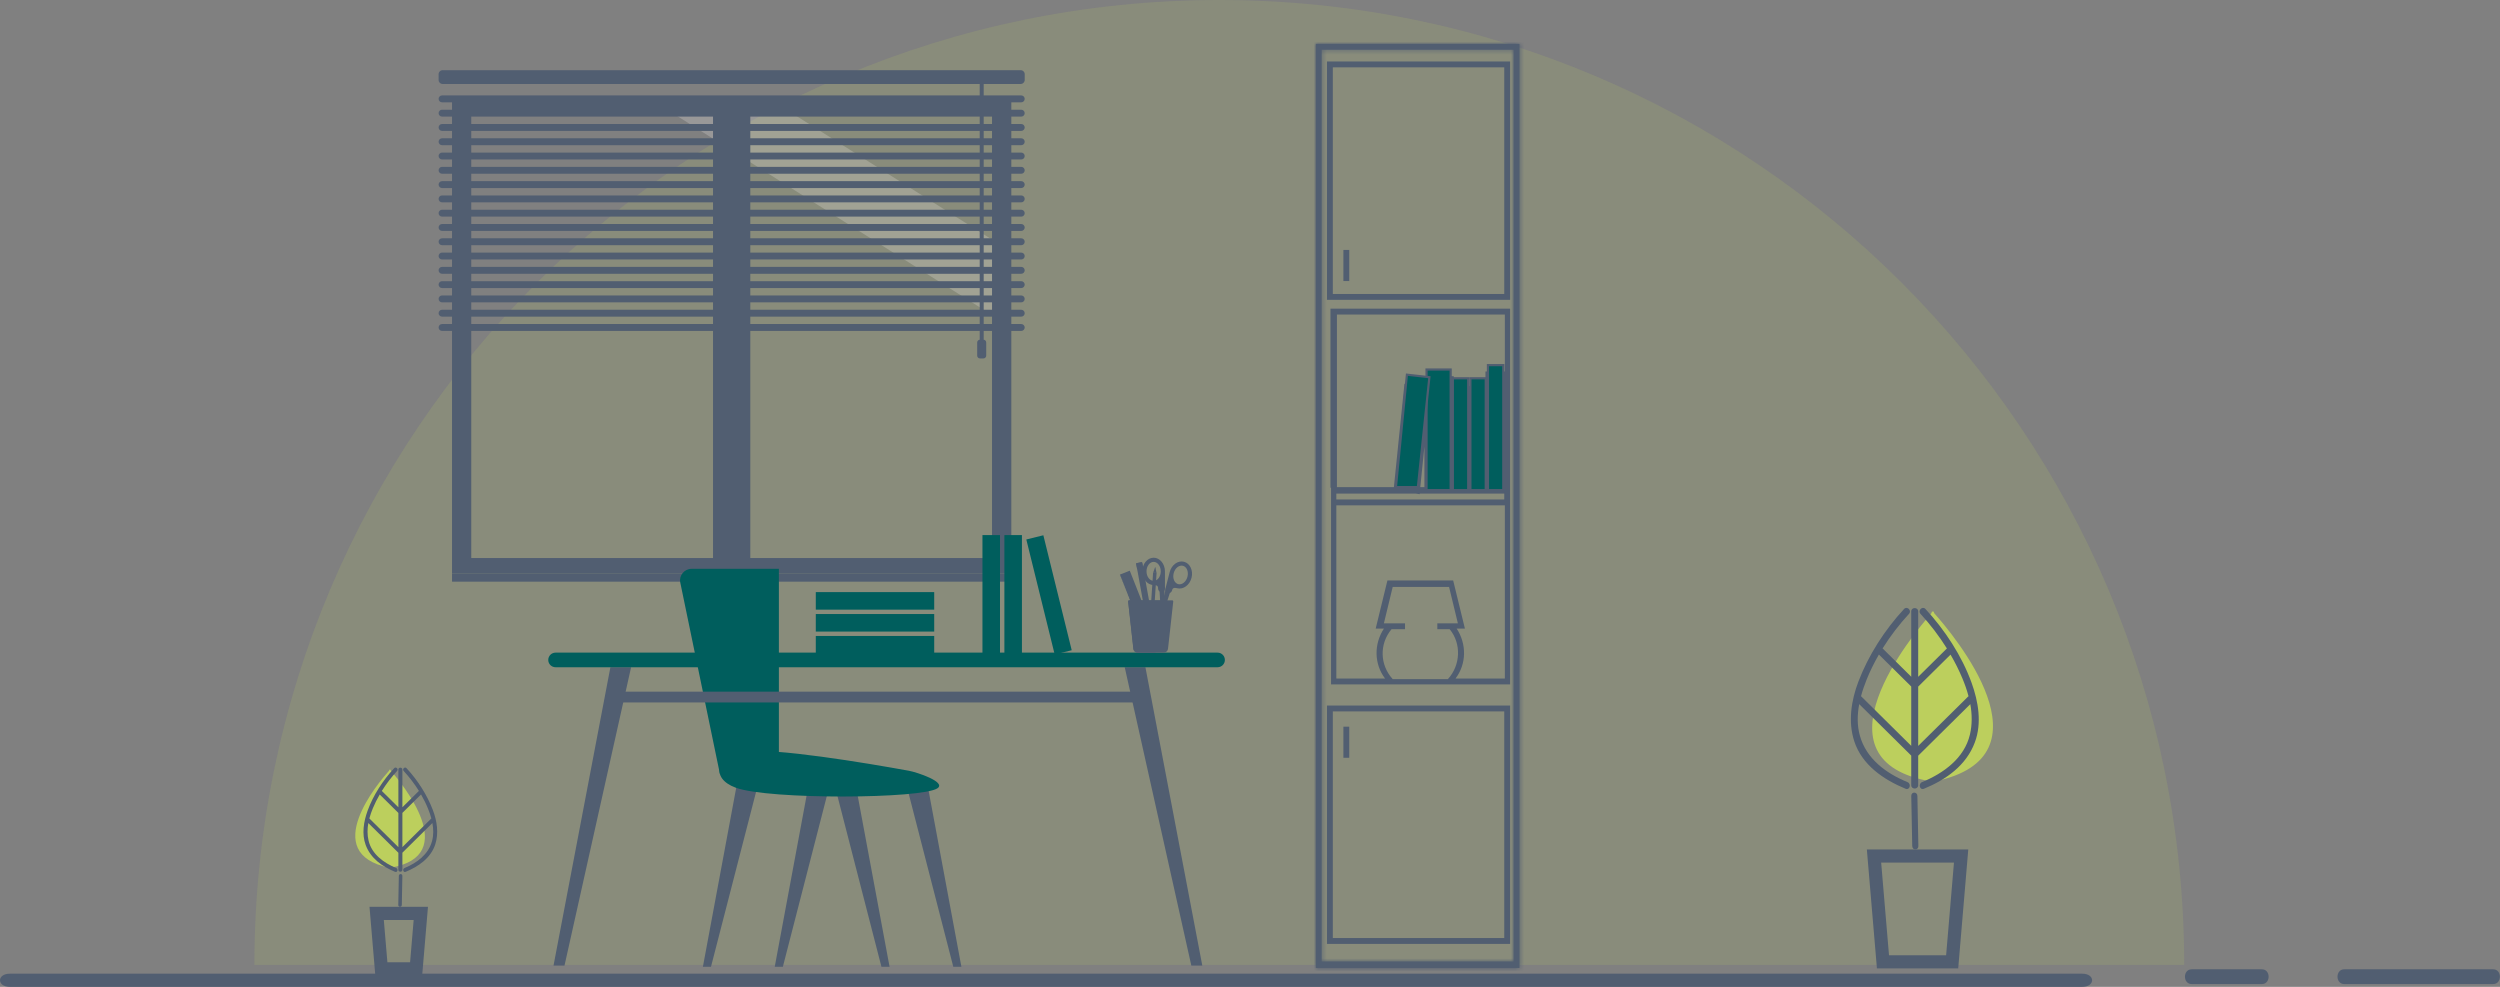 <svg width="570" height="225" viewBox="0 0 570 225" fill="none" xmlns="http://www.w3.org/2000/svg">
<rect x="0" y="0" width="570" height="225" fill="#808080" stroke="none"/>
<path opacity="0.15" fill-rule="evenodd" clip-rule="evenodd" d="M58 220H498C498 98.497 399.503 0 278 0C156.497 0 58 98.497 58 220Z" fill="#BCCF5D"/>
<path fill-rule="evenodd" clip-rule="evenodd" d="M2.261 225C15.119 225 27.977 225 40.834 225C72.602 225 104.369 225 136.137 225C176.572 225 217.03 225 257.465 225C296.327 225 335.21 225 374.094 225C401.184 225 428.274 225 455.341 225C461.815 225 468.288 225 474.739 225C477.754 225 477.754 222 474.739 222C461.881 222 449.023 222 436.166 222C404.398 222 372.631 222 340.863 222C300.406 222 259.97 222 219.535 222C180.651 222 141.79 222 102.906 222C75.816 222 48.726 222 21.637 222C15.185 222 8.712 222 2.261 222C-0.754 222 -0.754 225 2.261 225Z" fill="#515E71"/>
<path fill-rule="evenodd" clip-rule="evenodd" d="M499.698 224.366C505.043 224.366 510.372 224.366 515.717 224.366C517.753 224.366 517.753 221 515.717 221C510.372 221 505.043 221 499.698 221C497.662 221 497.662 224.366 499.698 224.366Z" fill="#515E71"/>
<path fill-rule="evenodd" clip-rule="evenodd" d="M534.478 224.366C545.797 224.366 557.13 224.366 568.448 224.366C570.485 224.366 570.485 221 568.448 221C557.13 221 545.797 221 534.478 221C532.442 221 532.442 224.366 534.478 224.366Z" fill="#515E71"/>
<path fill-rule="evenodd" clip-rule="evenodd" d="M441.002 139.815C441.002 139.815 440.88 139.23 440.68 139.461C440.469 139.23 440.358 139.827 440.358 139.827C436.025 144.757 412.216 173.477 440.469 178.198V178.284C440.546 178.269 440.624 178.252 440.702 178.237C440.802 178.252 440.902 178.269 441.002 178.284V178.179C468.865 172.533 445.301 144.627 441.002 139.815Z" fill="#BCCF5D"/>
<path fill-rule="evenodd" clip-rule="evenodd" d="M448.722 158.823C444.927 162.572 441.144 166.323 437.349 170.072C437.349 165.563 437.349 161.055 437.349 156.545C439.807 154.114 442.265 151.682 444.724 149.251C445.754 151.026 446.672 152.854 447.442 154.705C447.986 156.005 448.462 157.357 448.824 158.736C448.79 158.761 448.756 158.788 448.722 158.823ZM424.412 158.823C424.378 158.789 424.344 158.765 424.31 158.739C424.65 157.449 425.092 156.187 425.579 154.978C426.36 153.028 427.312 151.102 428.388 149.235C430.846 151.665 433.305 154.096 435.763 156.526C435.763 161.034 435.763 165.544 435.763 170.053C431.979 166.309 428.196 162.567 424.412 158.823ZM449.515 155.661C447.295 149.529 443.443 143.644 439.003 138.845C438.3 138.096 437.179 139.211 437.87 139.958C440.09 142.354 442.129 145.029 443.897 147.859C443.874 147.876 443.851 147.889 443.829 147.909C441.665 150.047 439.513 152.183 437.349 154.319C437.349 149.347 437.349 144.374 437.349 139.402C437.349 138.386 435.763 138.386 435.763 139.402C435.763 144.367 435.763 149.334 435.763 154.3C433.61 152.171 431.458 150.04 429.306 147.909C429.272 147.884 429.249 147.868 429.226 147.847C430.994 145.016 433.044 142.343 435.253 139.958C435.955 139.211 434.834 138.096 434.132 138.845C429.725 143.597 426.021 149.357 423.721 155.384C422.078 159.693 421.319 164.532 422.769 168.995C424.525 174.395 429.419 177.752 434.483 179.84C435.434 180.23 435.842 178.707 434.902 178.323C430.008 176.306 425.534 173.02 424.061 167.764C423.392 165.401 423.449 162.943 423.902 160.54C427.856 164.452 431.809 168.365 435.763 172.279C435.763 174.529 435.763 176.778 435.763 179.029C435.763 180.043 437.349 180.043 437.349 179.029C437.349 176.785 437.349 174.541 437.349 172.297C441.314 168.381 445.267 164.463 449.232 160.546C449.64 162.847 449.685 165.195 449.142 167.491C447.861 172.88 443.138 176.3 438.221 178.323C437.292 178.707 437.7 180.23 438.652 179.84C443.715 177.752 448.303 174.525 450.263 169.264C451.906 164.876 451.067 159.943 449.515 155.661Z" fill="#515E71"/>
<path fill-rule="evenodd" clip-rule="evenodd" d="M435.769 181.477C435.839 185.287 435.909 189.099 435.989 192.909C436.009 193.926 437.408 193.928 437.388 192.909C437.318 189.099 437.238 185.287 437.168 181.477C437.148 180.46 435.749 180.458 435.769 181.477Z" fill="#515E71"/>
<path d="M427.702 200.242L427.702 200.242L427.274 195.173H447.136L446.708 200.242L446.708 200.242L445.093 219.299H429.317L427.702 200.242Z" stroke="#515E71" stroke-width="3"/>
<path fill-rule="evenodd" clip-rule="evenodd" d="M88.724 175.702C88.724 175.702 88.794 175.365 88.909 175.498C89.031 175.365 89.095 175.709 89.095 175.709C91.593 178.552 105.32 195.111 89.031 197.833V197.883C88.986 197.874 88.941 197.864 88.897 197.856C88.839 197.864 88.781 197.874 88.724 197.883V197.822C72.658 194.567 86.245 178.477 88.724 175.702Z" fill="#BCCF5D"/>
<path fill-rule="evenodd" clip-rule="evenodd" d="M84.272 186.662C86.46 188.824 88.642 190.986 90.83 193.148C90.83 190.548 90.83 187.949 90.83 185.349C89.412 183.947 87.995 182.545 86.578 181.143C85.983 182.167 85.454 183.221 85.01 184.288C84.697 185.037 84.422 185.817 84.213 186.611C84.233 186.626 84.253 186.642 84.272 186.662ZM98.289 186.662C98.308 186.642 98.328 186.628 98.347 186.613C98.152 185.87 97.897 185.142 97.616 184.445C97.165 183.321 96.617 182.21 95.996 181.134C94.579 182.535 93.162 183.937 91.744 185.338C91.744 187.937 91.744 190.537 91.744 193.137C93.926 190.978 96.107 188.82 98.289 186.662ZM83.815 184.839C85.095 181.303 87.316 177.91 89.876 175.143C90.281 174.711 90.928 175.354 90.529 175.785C89.249 177.166 88.073 178.708 87.055 180.34C87.068 180.35 87.081 180.358 87.094 180.369C88.341 181.602 89.582 182.833 90.83 184.065C90.83 181.198 90.83 178.331 90.83 175.464C90.83 174.879 91.744 174.879 91.744 175.464C91.744 178.327 91.744 181.191 91.744 184.054C92.985 182.826 94.226 181.598 95.467 180.369C95.487 180.355 95.5 180.345 95.513 180.334C94.494 178.701 93.312 177.16 92.038 175.785C91.633 175.354 92.28 174.711 92.685 175.143C95.225 177.883 97.361 181.204 98.687 184.679C99.634 187.163 100.072 189.953 99.236 192.527C98.223 195.64 95.402 197.576 92.482 198.78C91.934 199.005 91.698 198.126 92.241 197.905C95.062 196.742 97.642 194.847 98.491 191.817C98.877 190.455 98.844 189.037 98.583 187.652C96.303 189.907 94.024 192.163 91.744 194.42C91.744 195.717 91.744 197.014 91.744 198.312C91.744 198.897 90.83 198.897 90.83 198.312C90.83 197.018 90.83 195.724 90.83 194.43C88.544 192.172 86.264 189.914 83.978 187.655C83.743 188.982 83.717 190.336 84.031 191.659C84.769 194.767 87.492 196.738 90.327 197.905C90.862 198.126 90.627 199.005 90.079 198.78C87.159 197.576 84.514 195.715 83.384 192.682C82.437 190.152 82.92 187.307 83.815 184.839Z" fill="#515E71"/>
<path fill-rule="evenodd" clip-rule="evenodd" d="M91.741 199.723C91.7 201.92 91.66 204.118 91.614 206.315C91.602 206.901 90.796 206.902 90.807 206.315C90.847 204.118 90.893 201.92 90.934 199.723C90.945 199.137 91.752 199.136 91.741 199.723Z" fill="#515E71"/>
<path d="M95.759 210.489L95.759 210.489L95.947 208.255H85.878L86.066 210.489L86.066 210.489L86.948 220.895H94.877L95.759 210.489Z" stroke="#515E71" stroke-width="3"/>
<path d="M230.579 130.795H103.062V132.62H230.579V130.795Z" fill="#515E71"/>
<path fill-rule="evenodd" clip-rule="evenodd" d="M103.062 22.548H230.579V130.795H103.062V22.548ZM107.449 26.105H226.181V127.234H107.449V26.105Z" fill="#515E71"/>
<path opacity="0.2" d="M226.182 54.631V71.832L153.85 26.105H181.047L226.182 54.631Z" fill="#FFFDFC"/>
<path d="M171.07 129.87L171.07 23.468H162.568L162.568 129.87H171.07Z" fill="#515E71"/>
<path d="M232.843 75.453H100.788C100.353 75.453 100 75.1 100 74.666C100 74.231 100.353 73.878 100.788 73.878H232.843C233.278 73.878 233.631 74.231 233.631 74.666C233.631 75.106 233.278 75.453 232.843 75.453Z" fill="#515E71"/>
<path d="M232.844 23.33H100.788C100.354 23.33 100.001 22.977 100.001 22.543C100.001 22.108 100.354 21.755 100.788 21.755H232.844C233.278 21.755 233.631 22.108 233.631 22.543C233.631 22.982 233.278 23.33 232.844 23.33Z" fill="#515E71"/>
<path d="M232.843 26.588H100.788C100.353 26.588 100 26.235 100 25.8C100 25.366 100.353 25.013 100.788 25.013H232.843C233.278 25.013 233.631 25.366 233.631 25.8C233.631 26.24 233.278 26.588 232.843 26.588Z" fill="#515E71"/>
<path d="M232.843 29.846H100.788C100.353 29.846 100 29.493 100 29.058C100 28.624 100.353 28.271 100.788 28.271H232.843C233.278 28.271 233.631 28.624 233.631 29.058C233.631 29.498 233.278 29.846 232.843 29.846Z" fill="#515E71"/>
<path d="M232.843 33.103H100.788C100.353 33.103 100 32.75 100 32.316C100 31.881 100.353 31.528 100.788 31.528H232.843C233.278 31.528 233.631 31.881 233.631 32.316C233.631 32.755 233.278 33.103 232.843 33.103Z" fill="#515E71"/>
<path d="M232.843 36.361H100.788C100.353 36.361 100 36.008 100 35.573C100 35.139 100.353 34.786 100.788 34.786H232.843C233.278 34.786 233.631 35.139 233.631 35.573C233.631 36.013 233.278 36.361 232.843 36.361Z" fill="#515E71"/>
<path d="M232.843 39.618H100.788C100.353 39.618 100 39.265 100 38.831C100 38.396 100.353 38.044 100.788 38.044H232.843C233.278 38.044 233.631 38.396 233.631 38.831C233.631 39.27 233.278 39.618 232.843 39.618Z" fill="#515E71"/>
<path d="M232.843 42.876H100.788C100.353 42.876 100 42.523 100 42.089C100 41.654 100.353 41.301 100.788 41.301H232.843C233.278 41.301 233.631 41.654 233.631 42.089C233.631 42.528 233.278 42.876 232.843 42.876Z" fill="#515E71"/>
<path d="M232.843 46.134H100.788C100.353 46.134 100 45.781 100 45.346C100 44.912 100.353 44.559 100.788 44.559H232.843C233.278 44.559 233.631 44.912 233.631 45.346C233.631 45.786 233.278 46.134 232.843 46.134Z" fill="#515E71"/>
<path d="M232.843 49.391H100.788C100.353 49.391 100 49.038 100 48.604C100 48.17 100.353 47.817 100.788 47.817H232.843C233.278 47.817 233.631 48.17 233.631 48.604C233.631 49.044 233.278 49.391 232.843 49.391Z" fill="#515E71"/>
<path d="M232.843 52.649H100.788C100.353 52.649 100 52.296 100 51.861C100 51.427 100.353 51.074 100.788 51.074H232.843C233.278 51.074 233.631 51.427 233.631 51.861C233.631 52.301 233.278 52.649 232.843 52.649Z" fill="#515E71"/>
<path d="M232.843 55.907H100.788C100.353 55.907 100 55.554 100 55.119C100 54.685 100.353 54.332 100.788 54.332H232.843C233.278 54.332 233.631 54.685 233.631 55.119C233.631 55.559 233.278 55.907 232.843 55.907Z" fill="#515E71"/>
<path d="M232.843 59.164H100.788C100.353 59.164 100 58.812 100 58.377C100 57.943 100.353 57.59 100.788 57.59H232.843C233.278 57.59 233.631 57.943 233.631 58.377C233.631 58.817 233.278 59.164 232.843 59.164Z" fill="#515E71"/>
<path d="M232.843 62.422H100.788C100.353 62.422 100 62.069 100 61.635C100 61.201 100.353 60.848 100.788 60.848H232.843C233.278 60.848 233.631 61.201 233.631 61.635C233.631 62.075 233.278 62.422 232.843 62.422Z" fill="#515E71"/>
<path d="M232.843 65.68H100.788C100.353 65.68 100 65.327 100 64.893C100 64.458 100.353 64.106 100.788 64.106H232.843C233.278 64.106 233.631 64.458 233.631 64.893C233.631 65.332 233.278 65.68 232.843 65.68Z" fill="#515E71"/>
<path d="M232.843 68.938H100.788C100.353 68.938 100 68.585 100 68.151C100 67.716 100.353 67.363 100.788 67.363H232.843C233.278 67.363 233.631 67.716 233.631 68.151C233.631 68.59 233.278 68.938 232.843 68.938Z" fill="#515E71"/>
<path d="M232.843 72.195H100.788C100.353 72.195 100 71.842 100 71.408C100 70.974 100.353 70.621 100.788 70.621H232.843C233.278 70.621 233.631 70.974 233.631 71.408C233.631 71.848 233.278 72.195 232.843 72.195Z" fill="#515E71"/>
<path d="M232.713 19.149H100.924C100.413 19.149 100.001 18.736 100.001 18.226V16.923C100.001 16.413 100.413 16 100.924 16H232.713C233.224 16 233.636 16.413 233.636 16.923V18.226C233.631 18.736 233.218 19.149 232.713 19.149Z" fill="#515E71"/>
<path d="M224.281 19.149H223.374V78.26H224.281V19.149Z" fill="#515E71"/>
<path d="M224.227 81.724H223.429C223.081 81.724 222.799 81.442 222.799 81.094V78.081C222.799 77.734 223.081 77.451 223.429 77.451H224.227C224.574 77.451 224.857 77.734 224.857 78.081V81.094C224.857 81.436 224.574 81.724 224.227 81.724Z" fill="#515E71"/>
<path d="M160.259 220.426H162.105L172.915 178.488H168.067L160.259 220.426Z" fill="#515E71"/>
<path d="M202.821 220.426H200.969L190.164 178.488H195.008L202.821 220.426Z" fill="#515E71"/>
<path d="M176.639 220.426H178.491L189.295 178.488H184.447L176.639 220.426Z" fill="#515E71"/>
<path d="M219.201 220.426H217.35L206.545 178.488H211.388L219.201 220.426Z" fill="#515E71"/>
<path d="M207.23 175.735C209.119 176.083 215.748 178.303 213.767 179.71C210.33 182.153 175.299 182.365 167.752 179.596C161.779 177.402 163.408 172.266 169.924 171.359C176.439 170.452 197.348 173.933 207.23 175.735Z" fill="#005E5D"/>
<path d="M164.13 176.409L155.107 132.842C154.77 131.219 156.013 129.693 157.669 129.693H177.585V176.409H164.13Z" fill="#005E5D"/>
<path d="M143.889 152.133L128.703 220.164H126.2L139.171 152.133H143.889Z" fill="#515E71"/>
<path d="M256.437 152.133L271.623 220.164H274.126L261.155 152.133H256.437Z" fill="#515E71"/>
<path d="M261.15 157.698H138.215V160.158H261.15V157.698Z" fill="#515E71"/>
<path d="M277.606 152.133H126.667C125.744 152.133 125 151.383 125 150.466C125 149.543 125.749 148.799 126.667 148.799H277.606C278.529 148.799 279.273 149.548 279.273 150.466C279.273 151.389 278.524 152.133 277.606 152.133Z" fill="#005E5D"/>
<path d="M265.9 133.869L263.202 144.451L263.717 144.581L267.057 134.162" fill="#515E71"/>
<path d="M266.981 131.17C266.938 131.344 266.161 134.385 266.161 134.385C266.118 134.548 266.216 134.71 266.378 134.754C266.541 134.797 266.704 134.7 266.748 134.537L266.84 134.173C266.84 134.173 267.269 133.255 268.463 133.635C268.463 133.635 267.041 133.456 266.992 133.462C266.943 133.462 267.025 130.997 266.981 131.17Z" fill="#515E71"/>
<path d="M265.504 133.771L265.499 144.69H264.967L264.315 133.771" fill="#515E71"/>
<path d="M265.13 130.893C265.13 131.073 265.13 134.211 265.13 134.211C265.13 134.379 264.994 134.515 264.826 134.515C264.657 134.515 264.521 134.379 264.521 134.211V133.836C264.521 133.836 264.331 132.837 263.083 132.913C263.083 132.913 264.505 133.092 264.549 133.109C264.597 133.119 265.13 130.709 265.13 130.893Z" fill="#515E71"/>
<path d="M265.7 134.271C265.591 134.689 265.846 135.112 266.264 135.221C266.682 135.329 267.106 135.074 267.215 134.656C267.215 134.656 267.263 134.401 267.361 134.265C267.513 134.048 267.823 133.972 268.376 134.108C268.387 134.108 268.393 134.113 268.404 134.119C269.783 134.472 271.249 133.402 271.672 131.735C272.096 130.068 271.319 128.428 269.946 128.081C268.566 127.728 267.101 128.798 266.677 130.465C266.661 130.524 266.65 130.584 266.639 130.644H266.634L265.7 134.271ZM268.637 133.185C267.768 132.962 267.301 131.844 267.6 130.693C267.893 129.536 268.838 128.781 269.707 128.999C270.575 129.221 271.042 130.34 270.744 131.491C270.445 132.647 269.5 133.407 268.637 133.185Z" fill="#515E71"/>
<path d="M260.449 130.269C260.449 131.985 261.606 133.385 263.028 133.385C263.039 133.385 263.055 133.385 263.066 133.385C263.631 133.391 263.908 133.548 264 133.793C264.06 133.95 264.044 134.211 264.044 134.211C264.044 134.64 264.391 134.992 264.826 134.992C265.254 134.992 265.607 134.645 265.607 134.211V130.459H265.602C265.607 130.399 265.607 130.339 265.607 130.274C265.607 128.559 264.451 127.158 263.028 127.158C261.611 127.158 260.449 128.553 260.449 130.269ZM261.405 130.269C261.405 129.08 262.132 128.108 263.028 128.108C263.924 128.108 264.652 129.08 264.652 130.269C264.652 131.458 263.924 132.43 263.028 132.43C262.132 132.43 261.405 131.463 261.405 130.269Z" fill="#515E71"/>
<path d="M263.37 129.726C263.398 129.726 263.425 129.699 263.425 129.672L263.446 129.368C263.446 129.335 263.425 129.308 263.392 129.302C263.36 129.297 263.332 129.324 263.327 129.357L263.305 129.661C263.305 129.693 263.327 129.721 263.36 129.726C263.365 129.726 263.365 129.726 263.37 129.726Z" fill="#515E71"/>
<path d="M262.046 143.49L262.849 143.544L263.702 130.638L263.3 130.611L262.903 130.584L262.046 143.49Z" fill="#515E71"/>
<path d="M263.294 129.541L263.457 129.552L263.701 130.638L262.903 130.583L263.294 129.541Z" fill="#515E71"/>
<path d="M261.195 140.405L262.568 140.156L260.424 128.281C260.413 128.222 260.353 128.178 260.293 128.189L259.142 128.395C259.083 128.406 259.039 128.466 259.05 128.526L261.195 140.405Z" fill="#515E71"/>
<path d="M259.26 129.731L260.634 129.481L260.417 128.281C260.406 128.222 260.346 128.178 260.287 128.189L259.136 128.395C259.076 128.406 259.032 128.466 259.043 128.526L259.26 129.731Z" fill="#515E71"/>
<g opacity="0.5">
<g opacity="0.5">
<path opacity="0.5" d="M260.637 129.498L259.264 129.746L259.338 130.157L260.711 129.909L260.637 129.498Z" fill="#515E71"/>
</g>
</g>
<path d="M260.125 143.121L262.368 142.237L257.589 130.115L255.347 130.999L260.125 143.121Z" fill="#515E71"/>
<path d="M256.231 131.094L255.493 131.382" stroke="#515E71" stroke-width="0.113" stroke-miterlimit="10"/>
<path d="M256.48 131.725L255.742 132.012" stroke="#515E71" stroke-width="0.113" stroke-miterlimit="10"/>
<path d="M256.725 132.354L255.986 132.642" stroke="#515E71" stroke-width="0.113" stroke-miterlimit="10"/>
<path d="M257.338 132.843L256.236 133.272" stroke="#515E71" stroke-width="0.113" stroke-miterlimit="10"/>
<path d="M257.224 133.614L256.486 133.902" stroke="#515E71" stroke-width="0.113" stroke-miterlimit="10"/>
<path d="M257.474 134.244L256.736 134.531" stroke="#515E71" stroke-width="0.113" stroke-miterlimit="10"/>
<path d="M257.718 134.874L256.98 135.161" stroke="#515E71" stroke-width="0.113" stroke-miterlimit="10"/>
<path d="M258.332 135.362L257.23 135.791" stroke="#515E71" stroke-width="0.113" stroke-miterlimit="10"/>
<path d="M258.218 136.133L257.48 136.421" stroke="#515E71" stroke-width="0.113" stroke-miterlimit="10"/>
<path d="M258.462 136.763L257.724 137.051" stroke="#515E71" stroke-width="0.113" stroke-miterlimit="10"/>
<path d="M258.712 137.393L257.974 137.68" stroke="#515E71" stroke-width="0.113" stroke-miterlimit="10"/>
<path d="M259.32 137.876L258.224 138.31" stroke="#515E71" stroke-width="0.113" stroke-miterlimit="10"/>
<path d="M259.212 138.652L258.473 138.94" stroke="#515E71" stroke-width="0.113" stroke-miterlimit="10"/>
<path d="M259.456 139.282L258.718 139.57" stroke="#515E71" stroke-width="0.113" stroke-miterlimit="10"/>
<path d="M259.706 139.912L258.967 140.2" stroke="#515E71" stroke-width="0.113" stroke-miterlimit="10"/>
<path d="M260.313 140.396L259.217 140.83" stroke="#515E71" stroke-width="0.113" stroke-miterlimit="10"/>
<path d="M260.2 141.172L259.462 141.46" stroke="#515E71" stroke-width="0.113" stroke-miterlimit="10"/>
<path d="M260.45 141.802L259.711 142.09" stroke="#515E71" stroke-width="0.113" stroke-miterlimit="10"/>
<path d="M260.699 142.432L259.961 142.719" stroke="#515E71" stroke-width="0.113" stroke-miterlimit="10"/>
<path d="M257.219 137.153L258.413 147.931C258.468 148.425 258.886 148.8 259.385 148.8H265.336C265.836 148.8 266.248 148.425 266.308 147.931L267.502 137.153C267.519 137.007 267.405 136.871 267.258 136.871H257.474C257.317 136.877 257.197 137.007 257.219 137.153Z" fill="#515E71"/>
<path d="M257.219 137.153L258.413 147.931C258.468 148.425 258.886 148.8 259.385 148.8H263.061C263.561 148.8 263.973 148.425 264.033 147.931L265.227 137.153C265.244 137.007 265.13 136.871 264.978 136.871H257.469C257.317 136.877 257.197 137.007 257.219 137.153Z" fill="#515E71"/>
<mask id="path-81-inside-1" fill="white">
<path d="M300 10V220.698H346.45V10H300ZM345.111 219.226H301.339V11.339H345.111V219.226Z"/>
</mask>
<path d="M300 10V220.698H346.45V10H300ZM345.111 219.226H301.339V11.339H345.111V219.226Z" fill="#515E71"/>
<path d="M300 10V7H297V10H300ZM300 220.698H297V223.698H300V220.698ZM346.45 220.698V223.698H349.45V220.698H346.45ZM346.45 10H349.45V7H346.45V10ZM345.111 219.226V222.226H348.111V219.226H345.111ZM301.339 219.226H298.339V222.226H301.339V219.226ZM301.339 11.339V8.339H298.339V11.339H301.339ZM345.111 11.339H348.111V8.339H345.111V11.339ZM297 10V220.698H303V10H297ZM300 223.698H346.45V217.698H300V223.698ZM349.45 220.698V10H343.45V220.698H349.45ZM346.45 7H300V13H346.45V7ZM345.111 216.226H301.339V222.226H345.111V216.226ZM304.339 219.226V11.339H298.339V219.226H304.339ZM301.339 14.339H345.111V8.339H301.339V14.339ZM342.111 11.339V219.226H348.111V11.339H342.111Z" fill="#515E71" mask="url(#path-81-inside-1)"/>
<path d="M303.481 111.199V115.215V156.043H317.001H330.654H344.308V115.215V111.199V70.372H303.347V111.199H303.481ZM330.119 154.838H317.536C314.591 151.626 314.457 146.807 317.268 143.46H320.347V142.121H315.528L317.536 133.822H330.387L332.395 142.121H327.709V143.46H330.521C333.198 146.673 333.064 151.626 330.119 154.838ZM304.819 71.71H343.104V84.695H338.686V88.041H335.741H334.403H331.458V85.766H324.898V88.041L320.213 87.506L317.804 111.065H304.819V71.71ZM342.836 86.033V111.199H339.891V88.041V86.033H342.836ZM338.552 89.38V111.199H335.607V107.853V106.514V95.805V94.467V89.514H338.552V89.38ZM331.324 106.514V105.711V104.372V95.805H334.269V106.514H331.324ZM334.269 107.853V111.333H331.324V107.853H334.269ZM331.324 94.333V93.931V92.593V89.38H334.269V94.333H331.324ZM326.103 104.372V94.065H329.985V94.467V95.805V104.372H326.103ZM329.985 105.711V106.514V107.853V111.333H326.103V105.845H329.985V105.711ZM326.103 92.593V88.844V88.175V87.104H329.985V88.041V92.593H326.103ZM324.765 101.829V104.239V105.577V111.065H323.827L324.765 101.829ZM322.489 111.199L319.142 110.798L321.418 89.112L324.765 89.514L322.489 111.199ZM304.819 112.538H322.757L323.694 112.672V112.538H324.765H329.985H331.324H335.607H338.552H339.891H342.97V113.877H304.685V112.538H304.819ZM304.819 115.215H343.104V154.704H331.859C334.403 151.358 334.403 146.807 332.127 143.326H334.001L331.324 132.349H316.331L313.654 143.326H315.528C313.252 146.807 313.252 151.358 315.796 154.704H304.685V115.215H304.819Z" fill="#515E71"/>
<path d="M337.749 92.593H336.41V106.916H337.749V92.593Z" fill="#515E71"/>
<path d="M344.308 14.016H302.543V68.363H344.308V14.016ZM342.969 67.025H303.882V15.354H342.969V67.025Z" fill="#515E71"/>
<path d="M307.63 56.985H306.292V64.08H307.63V56.985Z" fill="#515E71"/>
<path d="M307.63 165.681H306.292V172.775H307.63V165.681Z" fill="#515E71"/>
<path d="M344.308 160.862H302.543V215.21H344.308V160.862ZM342.969 213.871H303.882V162.2H342.969V213.871Z" fill="#515E71"/>
<rect x="229" y="122" width="4" height="27" fill="#005E5D"/>
<rect x="224" y="122" width="4" height="27" fill="#005E5D"/>
<rect x="339.25" y="83.25" width="3.5" height="28.5" fill="#005E5D" stroke="#515E71" stroke-width="0.5"/>
<rect x="335.25" y="86.25" width="3.5" height="25.5" fill="#005E5D" stroke="#515E71" stroke-width="0.5"/>
<rect x="331.25" y="86.25" width="3.5" height="25.5" fill="#005E5D" stroke="#515E71" stroke-width="0.5"/>
<rect x="325.25" y="84.25" width="5.5" height="27.5" fill="#005E5D" stroke="#515E71" stroke-width="0.5"/>
<path d="M320.776 85.425L325.899 86.002L323.275 111.064L318.275 111.064L320.776 85.425Z" fill="#005E5D" stroke="#515E71" stroke-width="0.5"/>
<rect x="213" y="145" width="4" height="27" transform="rotate(90 213 145)" fill="#005E5D"/>
<rect x="213" y="140" width="4" height="27" transform="rotate(90 213 140)" fill="#005E5D"/>
<rect x="213" y="135" width="4" height="27" transform="rotate(90 213 135)" fill="#005E5D"/>
<rect x="234" y="123" width="4" height="27" transform="rotate(-13.86 234 123)" fill="#005E5D"/>
</svg>

